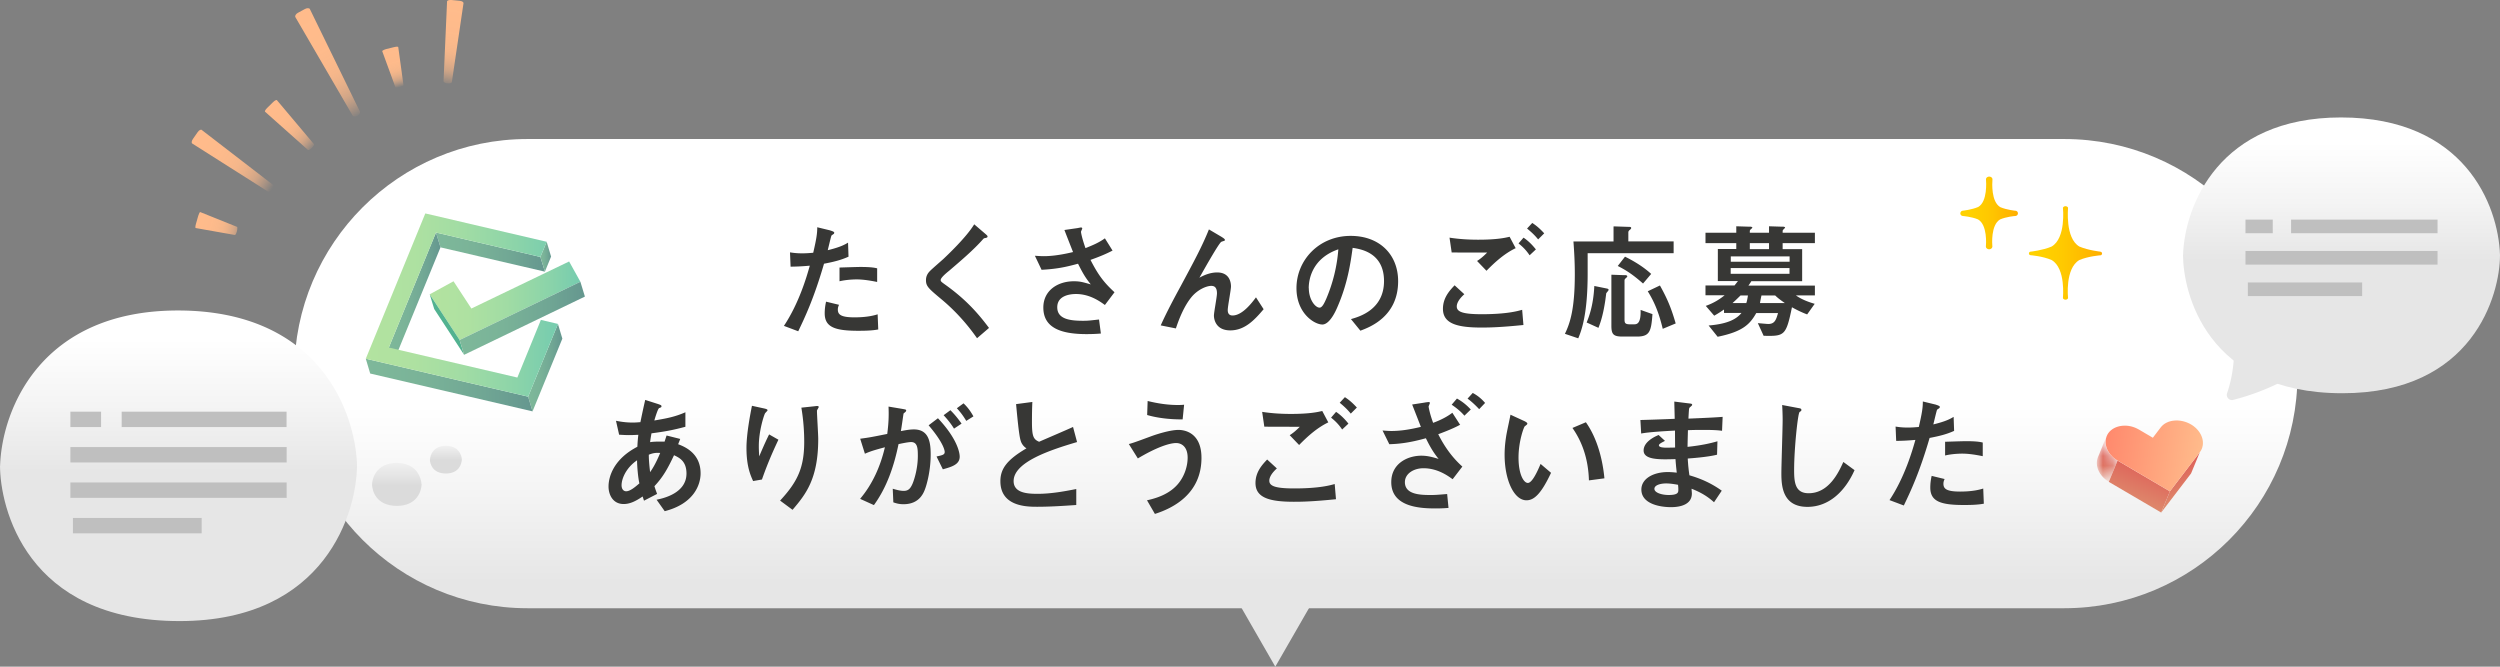 <svg xmlns="http://www.w3.org/2000/svg" width="255" height="68" fill="none"><rect width="100%" height="100%" fill="#808080" stroke="none"/><g clip-path="url(#a)"><path fill="url(#b)" d="m130.08 68 8.79-15.27H121.3z"/><path fill="url(#c)" d="M210.55 14.18H53.81c-13.139 0-23.79 10.651-23.79 23.79v.28c0 13.139 10.651 23.79 23.79 23.79h156.74c13.139 0 23.79-10.651 23.79-23.79v-.28c0-13.139-10.651-23.79-23.79-23.79"/><path fill="#373735" d="M84.69 23.51c.1.03.4.12.4.21 0 .03 0 .09-.04.13s-.22.14-.24.18c-.04.05-.33 1.3-.38 1.49 1.32-.32 1.75-.58 2.07-.77l.05 1.43c-.77.35-1.51.53-2.5.72-1.04 3.57-1.95 5.47-2.63 6.89l-1.46-.55c1.55-2.33 2.33-5.04 2.64-6.14-.73.06-1.14.09-1.96.1l-.06-1.46c.31.05.67.1 1.25.1.49 0 .87-.04 1.12-.06.33-1.43.41-1.96.41-2.6l1.36.33zM89.6 33.6c-.65.14-1.66.14-2.08.14-2.39 0-3.4-.39-3.4-1.78 0-.39.05-.81.14-1.19l1.32.32c-.05.12-.12.26-.12.48 0 .49.27.8 1.69.8 1.28 0 1.99-.19 2.37-.31l.06 1.53zm-.13-4.84c-.64-.13-1.41-.26-2.08-.26-.18 0-1.01.01-1.76.19v-1.4c.33-.01 1.82-.06 2.12-.06 1.17 0 1.5.09 1.72.14zm10.19 5.74c-.42-.59-1.6-2.27-3.58-3.93-1.39-1.16-1.63-1.37-1.63-2 0-.31.1-.62.41-.93.18-.19 1.14-1.02 1.35-1.21.37-.35 2.35-2.21 3.16-3.55l1.05.9c.28.24.31.27.31.36 0 .05-.05.1-.18.13-.18.03-.19.03-.29.14-.96 1.09-2.26 2.19-3.45 3.21-.35.28-.86.72-.86.94 0 .15.06.19.62.59 2.12 1.54 3.31 2.97 4.31 4.3l-1.21 1.04zm10.16-11.22c.08-.01.4-.08.44-.08.05 0 .13.03.13.1 0 .05-.13.3-.13.35 0 .01.05.5.46 1.66.74-.3 1.32-.53 1.98-1l.78 1.25c-.62.32-1.24.59-2.25.95.78 1.52 1.35 2.29 2.45 3.3l-.98 1.3c-.51-.37-1.55-1.12-2.95-1.12-.57 0-1.91.14-1.91 1.35s1.28 1.38 2.64 1.38c.54 0 .71-.03 1.62-.13l.19 1.43c-.32.03-.85.06-1.45.06-2.67 0-4.42-.66-4.42-2.71 0-1.75 1.48-2.68 3.11-2.68.63 0 .89.08 1.73.32-.56-.7-.83-1.17-1.3-2.11-1.05.28-1.99.53-3.72.62l-.68-1.43c.23.01.55.04.91.04.46 0 1.41-.04 2.98-.42-.09-.23-.59-1.49-.88-2.25l1.24-.18zm8.57 9.92c.55-1.24 1.33-2.71 2.05-4.03 1.32-2.46 2.16-4 2.87-5.77l1.27.75c.14.09.36.22.36.32 0 .03-.01.08-.08.1-.04.01-.26.08-.29.1-.24.14-1.58 2.5-2.23 3.66.37-.21 1.04-.54 1.81-.54 1.33 0 1.41 1.12 1.41 1.43 0 .35-.33 2.02-.33 2.41 0 .22.06.55.49.55 1 0 1.99-1.31 2.39-1.85l.78 1.21c-.9 1.06-1.9 2.16-3.4 2.16s-1.67-1.16-1.67-1.51c0-.32.31-1.91.31-2.27 0-.66-.31-.76-.58-.76-.5 0-1.41.39-2.04 1.17-.68.84-1.19 2.02-1.57 3.17l-1.55-.31zm19.4-.65c.81-.23 3.38-.94 3.38-3.88s-2.44-3.27-3.2-3.39c-.21 1.52-.51 3.68-1.59 6.12-.13.3-.75 1.7-1.5 1.7-.8 0-2.64-1.13-2.64-3.71 0-2.83 2.27-5.33 5.53-5.33 2.96 0 4.84 1.92 4.84 4.62 0 3.61-2.89 4.69-3.85 5.05l-.96-1.18zm-4.29-3.15c0 1.15.65 1.98 1.1 1.98.28 0 .51-.53.68-.91.68-1.6 1.1-3.31 1.23-5.04-2.69.93-3.02 3.08-3.02 3.97zm21.89 3.75c-2.36.24-3.49.26-4.3.26-2.48 0-3.91-.41-3.91-1.91 0-1.15.71-1.89 1.19-2.4l.99.91c-.71.64-.77 1.07-.77 1.25 0 .55.62.79 2.55.79 2.57 0 3.7-.33 4.12-.45zm-.81-7.83c-1.13.55-2.08 1.4-2.96 2.3l-.96-1c.22-.14.54-.36 1.03-.86-2.43 0-2.62 0-3.62-.01l-.22-1.51c.96.15 1.95.21 2.93.21 1.98 0 2.81-.21 3.2-.3l.62 1.17zm1.44.72c-.37-.55-.73-.89-1.13-1.21l.51-.59c.55.37.94.8 1.26 1.2zm.87-1.62c-.33-.41-.66-.72-1.13-1.11l.53-.57c.41.27.74.54 1.22 1.06zm7.71-1.33 1.49.05c.17 0 .29 0 .29.12 0 .06-.05.12-.17.21-.04.04-.12.13-.12.21v.94h4.62v1.21h-8.77v2.09c0 4.04-.59 5.71-.96 6.59l-1.36-.46c.53-1.09 1.01-2.54 1.01-6.09 0-1.21-.06-2.25-.14-3.33h4.09v-1.52zm-2.76 9.8c.19-.48.68-1.64.78-3.72l1.28.26c.08.01.18.06.18.14 0 .05-.19.27-.24.33-.03.18-.08.64-.13.93-.24 1.53-.54 2.27-.67 2.61l-1.21-.55zm3.86-4.83c.1 0 .28.01.28.13 0 .06-.05.09-.14.18-.13.1-.14.18-.14.26v3.92c0 .36.03.53.54.53h.42c.26 0 .73 0 .68-1.47l1.21.43c-.13 1.76-.27 2.29-1.59 2.29h-1.45c-.94 0-1.15-.22-1.15-1.11v-5.2l1.35.05zm.05-1.88c.67.33 1.77.93 2.67 1.76l-.83.98c-.91-.8-1.6-1.3-2.58-1.79zm3.57 2.95c.76 1.37 1.14 2.28 1.6 3.86l-1.32.55c-.35-1.43-.74-2.56-1.53-3.83l1.24-.59zm7.78-3.72v-.61h-3.14v-1.06h3.14v-.66l1.27.04h.15c.09 0 .22.03.22.1 0 .04-.18.18-.21.22-.05.06-.05.08-.05.3h1.96v-.66l1.27.04h.15c.09 0 .22.03.22.1 0 .03-.17.18-.19.21-.06.06-.06.09-.06.31h3.29v1.06h-3.29v.61h1.99v3.27h-5.18c-.1.17-.21.32-.3.45h6.78v1h-1.94c.51.36 1.13.63 1.92.86l-.77 1.08c-.35-.13-.87-.35-1.55-.73-.6 2.91-.76 2.96-2.89 2.91l-.59-1.29.94.08c.78.06.92-.41 1.12-1.11h-2.22c-.63 1.11-1.33 1.89-3.94 2.42l-.92-1.15c1.72-.14 2.77-.55 3.35-1.28h-1.78v-.35c-.21.14-.42.3-1 .63l-.86-1c.9-.32 1.48-.73 1.92-1.08h-1.95v-1h2.96c.05-.06.29-.37.35-.45h-2.05V25.4h1.89zm5.44.74h-6v.55h6zm-6.01 1.19v.59h6v-.59zm1.59 3.57c.04-.1.09-.26.17-.77h-.76c-.54.53-.6.58-.81.77zm2.32-5.5v-.61h-1.96v.61zm1.61 5.5c-.47-.33-.71-.51-.98-.77h-1.4c-.03.12-.14.66-.15.77zM65.69 51.08l-.14-.44c-.72.49-1.3.77-1.94.77-1.13 0-1.54-1-1.54-1.78 0-1.04.55-2.82 2.94-4.06.03-.58.06-.89.1-1.22-.26.01-.55.03-.96.03s-.78-.03-1-.04l-.32-1.42c.33.06.9.18 1.71.18.36 0 .59-.03.78-.04.22-1.07.32-1.52.49-2.27l1.31.42c.26.09.35.13.35.22 0 .1-.03.12-.23.19-.14.05-.42 1-.5 1.27 1.23-.21 2.08-.36 3.17-.84v1.48c-1.31.35-2.05.48-3.46.67-.09.52-.1.57-.14.9.15-.03.46-.06.98-.06.23 0 .36 0 .49.01.04-.1.18-.54.21-.63l1.39.35c-.06.18-.09.23-.21.54.57.22 2.29.86 2.29 2.97 0 1.17-.69 3.1-3.66 3.86l-.83-1.17c.63-.13 3.05-.64 3.05-2.67 0-1.27-.73-1.61-1.27-1.87-.62 1.31-1.09 2.19-2 3.16.15.48.22.63.27.79l-1.3.67zm-.71-4.13c-1.18.81-1.58 1.94-1.58 2.54 0 .41.21.62.47.62.42 0 .98-.49 1.35-.81-.14-.54-.24-1.8-.24-2.34zm2.36-.75c-.42-.03-.72 0-1.16.18-.01.57.09 1.42.13 1.78.18-.26.53-.76 1.03-1.96m9.47 2.85c-.26-.58-.67-1.49-.67-3.36 0-1.47.41-3.55.56-4.3l1.14.25c.28.06.45.1.45.21 0 .05-.23.26-.26.32-.14.28-.63 1.83-.63 3.34 0 .4.03.86.04 1.04.49-1.16.76-1.73 1.01-2.24l.95.54c-.27.58-1 2.1-1.68 4.06l-.92.16zm2.76 2.01c1.77-1.91 2.46-3.34 2.46-6 0-1.74-.22-3.04-.29-3.48l1.32-.14c.31-.04.45-.05.45.08 0 .05-.18.31-.18.37 0 .41.13 2.42.13 2.88 0 4.1-1.3 5.68-2.62 7.23zm8.17-.19c1.26-1.49 2.07-3.32 2.52-5.25-1.01.27-1.48.41-2.04.66l-.48-1.53c.89-.12 1.08-.15 2.76-.49.14-1.11.17-1.85.13-2.79l1.31.22c.44.08.49.08.49.18 0 .06-.04.1-.06.13-.03.04-.19.15-.21.19-.09.59-.19 1.34-.27 1.78.35-.06.85-.17 1.32-.17 1.51 0 1.72 1.25 1.72 2.56 0 1.62-.38 2.95-.51 3.34-.17.5-.57 1.73-2.27 1.73-.5 0-.81-.12-1.03-.19l-.06-1.39c.41.12.77.22 1.12.22.46 0 .68-.23.89-.71.08-.17.55-1.39.55-2.87 0-.77-.04-1.4-.69-1.4-.32 0-1.14.18-1.28.21-.45 2.21-1.18 4.39-2.51 6.22l-1.37-.62zm7.79-4.31c.6-.13.83-.18.83-.46 0-.09-.05-.85-1.64-2.72l.95-.72c2.08 2.21 2.22 3.63 2.22 3.92 0 .81-.83 1.04-1.72 1.29l-.64-1.3zm1.78-2.84c-.28-.45-.58-.85-1.06-1.37l.69-.51c.46.45.83.93 1.14 1.37zm1.25-.79c-.27-.44-.51-.8-.96-1.29l.68-.5c.37.35.67.72 1.01 1.33zm11.22 8.58c-1.32.09-2.66.18-3.98.18-1.01 0-3.76 0-3.76-2.61 0-1.28.69-2.19 2.66-3.35a1.37 1.37 0 0 1-.6-.81c-.18-.55-.38-2.87-.46-3.7l1.66-.22c-.03.66-.04 1.29-.04 2.05 0 1.44.14 1.76.73 2.01.49-.22 2.93-1.26 3.46-1.51l.41 1.54c-2.67.79-6.47 2.02-6.47 3.98 0 1.22 1.41 1.3 2.45 1.3 1.48 0 2.96-.3 3.94-.49zm7.21-.48c1.23-.26 2.39-.75 3.16-1.66.68-.8.99-1.84.99-2.69 0-1.13-.64-1.49-1.17-1.49-.69 0-2.04.45-3.91 1.57l-.92-1.47c.41-.08 2.09-.73 2.44-.85.22-.08 1.71-.59 2.63-.59.37 0 2.34.1 2.34 2.85 0 3.7-2.93 5.14-4.75 5.72l-.8-1.38zm3.64-8.25c-.46 0-2.1 0-3.62-.45l.05-1.43c1.01.25 2.04.41 3.08.41.28 0 .46-.01.64-.03l-.15 1.49zm15.64 8.14c-2.36.24-3.49.26-4.3.26-2.48 0-3.91-.41-3.91-1.91 0-1.15.71-1.89 1.19-2.4l.99.91c-.71.64-.77 1.07-.77 1.25 0 .55.62.79 2.55.79 2.57 0 3.7-.33 4.12-.45zm-.8-7.83c-1.13.55-2.08 1.4-2.96 2.3l-.96-1c.22-.14.54-.36 1.03-.86-2.43 0-2.62 0-3.62-.01l-.22-1.51c.96.15 1.95.21 2.93.21 1.98 0 2.81-.21 3.2-.3l.62 1.17zm1.43.72c-.37-.55-.73-.89-1.13-1.21l.51-.59c.55.37.94.8 1.26 1.2zm.88-1.62c-.33-.41-.66-.72-1.13-1.11l.53-.57c.41.27.74.54 1.22 1.06zm11.18 1.12c-.28.15-.8.44-2.26.98.49.97 1.23 2.2 2.46 3.3l-.99 1.29c-.45-.32-1.51-1.12-2.98-1.12-.99 0-1.89.55-1.89 1.42 0 1.24 1.51 1.31 2.59 1.31.51 0 .62-.01 1.72-.1l.14 1.42c-.23.01-.58.05-1.32.05-1.58 0-4.52-.14-4.52-2.68 0-1.91 1.67-2.7 3.07-2.7.68 0 1.22.17 1.76.33-.55-.67-.92-1.33-1.3-2.11-1.72.48-2.78.58-3.73.61l-.69-1.4c.51.04.68.05.91.05 1.01 0 2.01-.18 3-.42-.08-.21-.59-1.52-.89-2.28l1.23-.19c.14-.03.4-.06.44-.06.06 0 .14.01.14.09 0 .06-.13.32-.13.37 0 .04.1.68.46 1.66.32-.12 1.21-.45 1.96-1.03l.8 1.24zm.41-.91c-.42-.49-.9-.85-1.3-1.12l.54-.63c.49.28.92.59 1.41 1.12zm1.5-.67c-.24-.26-.73-.75-1.18-1.07l.53-.58c.58.31.96.67 1.26 1.02l-.6.63zm7.33 6.51c-1.01 2.15-1.73 2.79-2.5 2.79-1.27 0-2.23-2.06-2.23-4.64 0-.9.12-1.73.24-2.34.05-.26.31-1.47.36-1.75l1.37.63c.13.06.35.17.35.28 0 .08-.09.14-.26.27-.1.08-.64 1.54-.64 3.19 0 1.74.54 2.59.95 2.59.45 0 .99-1.2 1.3-1.94l1.07.91zm3.87.75c-.08-2.77-1.07-4.46-1.68-5.34l1.37-.58c1.23 1.74 1.73 3.99 1.89 5.72l-1.58.21zm12.77 2.25c-.6-.55-1.28-.99-2.3-1.39.01.23.03.36.03.49 0 1.11-1.14 1.39-2.13 1.39-1.1 0-3.02-.32-3.02-1.8 0-1.08 1.18-1.78 2.7-1.78.37 0 .71.04.91.06-.08-.7-.1-.98-.13-1.38-1.62.05-3.25.09-3.25-.88 0-.84 1.01-1.37 1.53-1.58l.65.6c-.33.17-.62.31-.62.45 0 .18.32.22.47.23.26.03.35.01 1.18 0-.01-1.35-.01-1.49-.01-1.73-.51.03-2.59.13-3.45.3l-.08-1.38c.32 0 2.89-.09 3.5-.12 0-.28-.04-1.52-.04-1.76l1.36.17c.42.05.46.05.46.18 0 .06-.28.26-.29.31-.04.13-.04.23-.09 1.08 2.12-.09 2.7-.12 3.49-.18l-.06 1.42c-.3-.04-.69-.09-1.91-.09-.76 0-1.14.01-1.57.03-.01.39-.03 1.06-.04 1.7 1.39-.15 2.3-.35 3.05-.57l-.04 1.37c-1.03.26-2.76.37-2.99.39.04.71.09 1.15.17 1.71 1.14.33 2.21.79 3.3 1.57l-.79 1.18zm-4.88-1.93c-.64 0-1.21.19-1.21.55 0 .4.76.63 1.45.63.99 0 .99-.28.99-.54 0-.14 0-.22-.03-.5-.42-.08-.86-.14-1.21-.14zm19.21-1.37c-.97 2.2-2.64 3.76-4.81 3.76-2.55 0-2.66-2.14-2.66-3.44 0-.77.13-4.57.13-5.43 0-.57-.03-1.22-.05-1.52l1.59.3c.28.05.37.06.37.21 0 .04-.01.08-.04.1-.03.04-.14.09-.15.12-.17.16-.55 3.71-.55 5.9 0 1.26.1 2.37 1.48 2.37 2.1 0 3.09-2.2 3.54-3.19l1.15.84zm8.29-6.66c.1.03.4.12.4.21 0 .03 0 .09-.04.13s-.22.14-.24.18c-.04.05-.33 1.3-.38 1.49 1.32-.32 1.75-.58 2.07-.77l.05 1.43c-.77.35-1.51.53-2.5.72-1.04 3.57-1.95 5.47-2.63 6.89l-1.46-.55c1.55-2.33 2.33-5.04 2.64-6.14-.73.06-1.14.09-1.96.1l-.06-1.46c.31.05.67.1 1.25.1.49 0 .87-.04 1.12-.06.33-1.43.41-1.96.41-2.6l1.36.33zm4.91 10.09c-.65.14-1.66.14-2.08.14-2.39 0-3.4-.39-3.4-1.78 0-.39.05-.81.14-1.19l1.32.32c-.05.12-.12.26-.12.48 0 .49.27.8 1.69.8 1.28 0 1.99-.19 2.37-.31l.06 1.53zm-.13-4.84c-.64-.13-1.41-.26-2.08-.26-.18 0-1.01.01-1.76.19v-1.4c.33-.01 1.82-.06 2.12-.06 1.17 0 1.5.09 1.72.14z"/><mask id="d" width="3" height="6" x="213" y="44" maskUnits="userSpaceOnUse" style="mask-type:luminance"><path fill="#fff" d="m214 46.64.89-2.16c-.35.85.1 1.91 1.11 2.51l-.89 2.16c-1.01-.6-1.45-1.66-1.11-2.51"/></mask><g mask="url(#d)"><path fill="url(#e)" d="m215.99 46.98-.89 2.16c-1.01-.6-1.45-1.66-1.11-2.51l.89-2.16c-.35.85.1 1.91 1.11 2.51"/></g><path fill="url(#f)" d="m221.33 50.12-.89 2.16-5.34-3.13.89-2.17z"/><path fill="url(#g)" d="m224.38 46.13-.89 2.16-3.05 3.99.89-2.16z"/><path fill="url(#h)" d="M221.75 42.9c.58-.06 1.23.08 1.8.43 1.11.7 1.48 1.96.83 2.8l-3.05 3.99-5.33-3.14c-1.13-.66-1.55-1.91-.96-2.79.31-.44.84-.7 1.42-.76s1.17.07 1.72.39l1.41.83.8-1.05c.31-.41.81-.65 1.37-.7z"/><path fill="url(#i)" d="m40.62 4.79.54 3.92s-.17.13-.39.19-.42.06-.43.02L38.98 5.2s.16-.13.39-.19l.81-.2c.23-.06.43-.06.43-.02z"/><path fill="url(#j)" d="m31.62.95 5.09 10.43c.06.13-.05.32-.25.43s-.42.1-.49-.02L30.13 1.75c-.07-.13.04-.32.25-.44l.74-.4c.21-.11.44-.1.5.03z"/><path fill="url(#k)" d="m28.24 10.21 3.78 4.49c.05.05-.05.23-.21.39-.17.16-.34.25-.39.21l-4.38-3.9c-.06-.05.04-.23.21-.39l.6-.59c.17-.17.35-.26.4-.2z"/><path fill="url(#l)" d="m20.57 13.25 7.27 5.6c.09.07.05.28-.08.47s-.31.29-.41.23l-7.74-4.91c-.1-.06-.07-.27.07-.47l.48-.69c.14-.2.32-.3.42-.23z"/><path fill="url(#m)" d="m20.42 21.63 3.78 1.52s.03.21-.03.43-.15.39-.2.39l-4.01-.71c-.05 0-.04-.21.03-.44l.23-.81c.07-.23.16-.4.21-.38z"/><path fill="url(#n)" d="m47.28.31-1.19 8.06c-.01.1-.21.16-.44.14s-.41-.12-.41-.22L45.6.15c0-.1.2-.17.44-.15l.83.08c.24.02.42.13.4.23z"/><path fill="url(#o)" d="m55.12 26.21.46 1.5-10.65-2.48-.46-1.51z"/><path fill="url(#p)" d="m55.76 24.66.45 1.51-.63 1.54-.46-1.5z"/><path fill="url(#q)" d="m44.47 23.72.46 1.51-4.81 11.73-.46-1.51z"/><path fill="url(#r)" d="m58.05 26.67 1.15 2.07-12.32 5.94-3.05-4.66 2.43-1.33 1.82 2.78z"/><path fill="#52B290" d="m46.88 34.68.46 1.51-3.05-4.67-.46-1.5z"/><path fill="url(#s)" d="m59.2 28.74.46 1.51-12.32 5.94-.46-1.51z"/><path fill="url(#t)" d="m56.91 33.04.45 1.5-3.04 7.42-.45-1.5z"/><path fill="url(#u)" d="m53.87 40.46.45 1.5-16.56-3.86-.45-1.51z"/><path fill="url(#v)" d="m55.76 24.66-.64 1.55-10.65-2.49-4.81 11.73 13.11 3.06 2.4-5.88 1.74.41-3.04 7.42-16.56-3.87 6.07-14.82z"/><path fill="#E6E6E6" d="M227.16 40.12c.8-2.37.88-4.75.58-8.11l10.32 3.27a24.3 24.3 0 0 1-10.28 5.51c-.39.1-.75-.28-.62-.67"/><path fill="#E6E6E6" d="M238.93 40.11c-13.95 0-16.26-10.38-16.26-14.09 0-.18 32.33-.18 32.33 0 0 4.04-2.73 14.09-16.07 14.09"/><path fill="url(#w)" d="M255 26.02c-.6.94-1.4 1.82-2.42 2.59-4.95 3.8-22.55 3.8-27.49 0-1.01-.78-1.82-1.66-2.42-2.59.17-5.09 3.69-14.04 16.11-14.04 12.57 0 16.05 8.91 16.22 14.03z"/><path fill="#BFBFBF" d="M240.94 28.81h-11.66v1.39h11.66zm7.69-3.21h-19.59v1.39h19.59zm0-3.2h-14.94v1.39h14.94zm-16.81 0h-2.78v1.39h2.78z" style="mix-blend-mode:multiply"/><path fill="url(#x)" d="M214.25 25.67s-1.23-.13-2.15-.52c-1.48-.86-1.15-3.94-1.16-3.95 0-.09-.15-.17-.26-.17s-.25.07-.26.17c0 .01.33 3.09-1.16 3.95-.92.39-2.14.52-2.15.52-.09 0-.16.09-.16.18 0 .1.07.17.16.18 0 0 1.23.09 2.15.49 1.48.86 1.15 3.86 1.16 3.88 0 .09.15.17.26.17s.25-.07.26-.17c0-.01-.33-3.02 1.16-3.88.92-.39 2.14-.48 2.15-.48.09 0 .16-.09.16-.18 0-.1-.07-.17-.16-.18z" style="mix-blend-mode:multiply"/><path fill="url(#y)" d="M205.59 21.5s-.91-.09-1.56-.37c-.94-.55-.83-2.45-.8-2.83v-.04c-.01-.15-.18-.25-.33-.25s-.32.1-.33.25v.03c.02.23.17 2.27-.79 2.82-.65.28-1.54.38-1.58.38-.14.01-.24.13-.25.27 0 .14.11.26.25.27 0 0 .9.07 1.56.35.97.56.82 2.55.8 2.77v.03c.02.15.18.25.33.25s.31-.1.33-.25v-.03c-.02-.22-.17-2.21.79-2.77.63-.27 1.47-.35 1.57-.35.14-.01.25-.13.25-.27s-.11-.26-.25-.27z" style="mix-blend-mode:multiply"/><path fill="#E6E6E6" d="M18.32 63.35C2.6 63.35 0 51.67 0 47.48c0-.2 36.41-.2 36.41 0 0 4.55-3.08 15.87-18.1 15.87z"/><path fill="url(#z)" d="M36.41 47.48a11.5 11.5 0 0 1-2.72 2.92c-5.57 4.28-25.39 4.28-30.96 0-1.14-.87-2.05-1.86-2.72-2.92.2-5.73 4.16-15.81 18.14-15.81 14.16 0 18.07 10.03 18.27 15.8z"/><path fill="#BFBFBF" d="M29.24 45.6H7.18v1.57h22.06zm-8.67 7.23H7.44v1.57h13.13zm8.67-3.62H7.18v1.57h22.06zm-.01-7.22H12.41v1.57h16.82zm-18.92 0H7.18v1.57h3.13z" style="mix-blend-mode:multiply"/><path fill="#DBDBDB" d="M40.49 51.6c-2.18 0-2.54-1.62-2.54-2.2 0-.03 5.05-.03 5.05 0 0 .63-.43 2.2-2.51 2.2"/><path fill="url(#A)" d="M43 49.41c-.09.15-.22.28-.38.4-.77.59-3.52.59-4.29 0a1.8 1.8 0 0 1-.38-.4c.03-.79.58-2.19 2.51-2.19s2.5 1.39 2.53 2.19z"/><path fill="#DBDBDB" d="M45.49 48.3c-1.4 0-1.64-1.04-1.64-1.42 0-.02 3.25-.02 3.25 0 0 .41-.27 1.42-1.62 1.42z"/><path fill="url(#B)" d="M47.11 46.88c-.06.09-.14.18-.24.26-.5.38-2.27.38-2.77 0-.1-.08-.18-.17-.24-.26.02-.51.37-1.41 1.62-1.41s1.61.9 1.63 1.41"/></g><defs><linearGradient id="b" x1="130.08" x2="130.08" y1="72.59" y2="-3.01" gradientUnits="userSpaceOnUse"><stop offset=".25" stop-color="#E6E6E6"/><stop offset=".56" stop-color="#F4F4F4"/><stop offset=".87" stop-color="#fff"/></linearGradient><linearGradient id="c" x1="132.18" x2="132.18" y1="66.63" y2="37.65" gradientUnits="userSpaceOnUse"><stop offset=".25" stop-color="#E6E6E6"/><stop offset=".56" stop-color="#F4F4F4"/><stop offset=".87" stop-color="#fff"/></linearGradient><linearGradient id="e" x1="215.513" x2="212.954" y1="45.459" y2="52.056" gradientUnits="userSpaceOnUse"><stop stop-color="#DE5A55"/><stop offset="1" stop-color="#DEA379"/></linearGradient><linearGradient id="f" x1="219.267" x2="216.697" y1="46.914" y2="53.518" gradientUnits="userSpaceOnUse"><stop stop-color="#DE5A55"/><stop offset="1" stop-color="#DEA379"/></linearGradient><linearGradient id="g" x1="221.468" x2="224.029" y1="47.673" y2="51.796" gradientUnits="userSpaceOnUse"><stop stop-color="#DE5A55"/><stop offset="1" stop-color="#DEA379"/></linearGradient><linearGradient id="h" x1="214.692" x2="224.5" y1="45.565" y2="46.835" gradientUnits="userSpaceOnUse"><stop stop-color="#FF896D"/><stop offset="1" stop-color="#FFBB8B"/></linearGradient><linearGradient id="i" x1="40.79" x2="39.81" y1="8.88" y2="5.01" gradientUnits="userSpaceOnUse"><stop stop-color="#FFBB8B" stop-opacity=".02"/><stop offset=".05" stop-color="#FFBB8B" stop-opacity=".2"/><stop offset=".1" stop-color="#FFBB8B" stop-opacity=".37"/><stop offset=".15" stop-color="#FFBB8B" stop-opacity=".52"/><stop offset=".2" stop-color="#FFBB8B" stop-opacity=".65"/><stop offset=".27" stop-color="#FFBB8B" stop-opacity=".76"/><stop offset=".34" stop-color="#FFBB8B" stop-opacity=".85"/><stop offset=".42" stop-color="#FFBB8B" stop-opacity=".92"/><stop offset=".52" stop-color="#FFBB8B" stop-opacity=".96"/><stop offset=".65" stop-color="#FFBB8B" stop-opacity=".99"/><stop offset="1" stop-color="#FFBB8B"/></linearGradient><linearGradient id="j" x1="36.71" x2="31.01" y1="11.78" y2="1.58" gradientUnits="userSpaceOnUse"><stop stop-color="#FFBB8B" stop-opacity=".02"/><stop offset=".05" stop-color="#FFBB8B" stop-opacity=".2"/><stop offset=".1" stop-color="#FFBB8B" stop-opacity=".37"/><stop offset=".15" stop-color="#FFBB8B" stop-opacity=".52"/><stop offset=".2" stop-color="#FFBB8B" stop-opacity=".65"/><stop offset=".27" stop-color="#FFBB8B" stop-opacity=".76"/><stop offset=".34" stop-color="#FFBB8B" stop-opacity=".85"/><stop offset=".42" stop-color="#FFBB8B" stop-opacity=".92"/><stop offset=".52" stop-color="#FFBB8B" stop-opacity=".96"/><stop offset=".65" stop-color="#FFBB8B" stop-opacity=".99"/><stop offset="1" stop-color="#FFBB8B"/></linearGradient><linearGradient id="k" x1="32.14" x2="27.21" y1="14.99" y2="10.42" gradientUnits="userSpaceOnUse"><stop stop-color="#FFBB8B" stop-opacity=".02"/><stop offset=".05" stop-color="#FFBB8B" stop-opacity=".2"/><stop offset=".1" stop-color="#FFBB8B" stop-opacity=".37"/><stop offset=".15" stop-color="#FFBB8B" stop-opacity=".52"/><stop offset=".2" stop-color="#FFBB8B" stop-opacity=".65"/><stop offset=".27" stop-color="#FFBB8B" stop-opacity=".76"/><stop offset=".34" stop-color="#FFBB8B" stop-opacity=".85"/><stop offset=".42" stop-color="#FFBB8B" stop-opacity=".92"/><stop offset=".52" stop-color="#FFBB8B" stop-opacity=".96"/><stop offset=".65" stop-color="#FFBB8B" stop-opacity=".99"/><stop offset="1" stop-color="#FFBB8B"/></linearGradient><linearGradient id="l" x1="27.81" x2="19.45" y1="19.08" y2="13.53" gradientUnits="userSpaceOnUse"><stop stop-color="#FFBB8B" stop-opacity=".02"/><stop offset=".05" stop-color="#FFBB8B" stop-opacity=".2"/><stop offset=".1" stop-color="#FFBB8B" stop-opacity=".37"/><stop offset=".15" stop-color="#FFBB8B" stop-opacity=".52"/><stop offset=".2" stop-color="#FFBB8B" stop-opacity=".65"/><stop offset=".27" stop-color="#FFBB8B" stop-opacity=".76"/><stop offset=".34" stop-color="#FFBB8B" stop-opacity=".85"/><stop offset=".42" stop-color="#FFBB8B" stop-opacity=".92"/><stop offset=".52" stop-color="#FFBB8B" stop-opacity=".96"/><stop offset=".65" stop-color="#FFBB8B" stop-opacity=".99"/><stop offset="1" stop-color="#FFBB8B"/></linearGradient><linearGradient id="m" x1="24.95" x2="19.75" y1="23.67" y2="22.34" gradientUnits="userSpaceOnUse"><stop stop-color="#FFBB8B" stop-opacity=".02"/><stop offset=".05" stop-color="#FFBB8B" stop-opacity=".2"/><stop offset=".1" stop-color="#FFBB8B" stop-opacity=".37"/><stop offset=".15" stop-color="#FFBB8B" stop-opacity=".52"/><stop offset=".2" stop-color="#FFBB8B" stop-opacity=".65"/><stop offset=".27" stop-color="#FFBB8B" stop-opacity=".76"/><stop offset=".34" stop-color="#FFBB8B" stop-opacity=".85"/><stop offset=".42" stop-color="#FFBB8B" stop-opacity=".92"/><stop offset=".52" stop-color="#FFBB8B" stop-opacity=".96"/><stop offset=".65" stop-color="#FFBB8B" stop-opacity=".99"/><stop offset="1" stop-color="#FFBB8B"/></linearGradient><linearGradient id="n" x1="45.16" x2="46.43" y1="8.7" y2=".46" gradientUnits="userSpaceOnUse"><stop stop-color="#FFBB8B" stop-opacity=".02"/><stop offset=".05" stop-color="#FFBB8B" stop-opacity=".2"/><stop offset=".1" stop-color="#FFBB8B" stop-opacity=".37"/><stop offset=".15" stop-color="#FFBB8B" stop-opacity=".52"/><stop offset=".2" stop-color="#FFBB8B" stop-opacity=".65"/><stop offset=".27" stop-color="#FFBB8B" stop-opacity=".76"/><stop offset=".34" stop-color="#FFBB8B" stop-opacity=".85"/><stop offset=".42" stop-color="#FFBB8B" stop-opacity=".92"/><stop offset=".52" stop-color="#FFBB8B" stop-opacity=".96"/><stop offset=".65" stop-color="#FFBB8B" stop-opacity=".99"/><stop offset="1" stop-color="#FFBB8B"/></linearGradient><linearGradient id="o" x1="44.47" x2="55.58" y1="25.72" y2="25.72" gradientUnits="userSpaceOnUse"><stop stop-color="#7EB89A"/><stop offset=".34" stop-color="#7AB398"/><stop offset=".71" stop-color="#70A694"/><stop offset="1" stop-color="#65978F"/></linearGradient><linearGradient id="p" x1="55.12" x2="56.21" y1="26.19" y2="26.19" gradientUnits="userSpaceOnUse"><stop stop-color="#7EB89A"/><stop offset=".34" stop-color="#7AB398"/><stop offset=".71" stop-color="#70A694"/><stop offset="1" stop-color="#65978F"/></linearGradient><linearGradient id="q" x1="39.66" x2="44.93" y1="30.34" y2="30.34" gradientUnits="userSpaceOnUse"><stop stop-color="#7EB89A"/><stop offset=".34" stop-color="#7AB398"/><stop offset=".71" stop-color="#70A694"/><stop offset="1" stop-color="#65978F"/></linearGradient><linearGradient id="r" x1="43.83" x2="59.2" y1="30.67" y2="30.67" gradientUnits="userSpaceOnUse"><stop stop-color="#B3E3A0"/><stop offset=".25" stop-color="#AEE1A1"/><stop offset=".51" stop-color="#A1DCA4"/><stop offset=".78" stop-color="#8CD4A9"/><stop offset="1" stop-color="#76CCAF"/></linearGradient><linearGradient id="s" x1="46.88" x2="59.66" y1="32.46" y2="32.46" gradientUnits="userSpaceOnUse"><stop stop-color="#7EB89A"/><stop offset=".34" stop-color="#7AB398"/><stop offset=".71" stop-color="#70A694"/><stop offset="1" stop-color="#65978F"/></linearGradient><linearGradient id="t" x1="53.87" x2="57.36" y1="37.5" y2="37.5" gradientUnits="userSpaceOnUse"><stop stop-color="#7EB89A"/><stop offset=".34" stop-color="#7AB398"/><stop offset=".71" stop-color="#70A694"/><stop offset="1" stop-color="#65978F"/></linearGradient><linearGradient id="u" x1="37.31" x2="54.32" y1="39.28" y2="39.28" gradientUnits="userSpaceOnUse"><stop stop-color="#7EB89A"/><stop offset=".34" stop-color="#7AB398"/><stop offset=".71" stop-color="#70A694"/><stop offset="1" stop-color="#65978F"/></linearGradient><linearGradient id="v" x1="37.31" x2="56.91" y1="31.12" y2="31.12" gradientUnits="userSpaceOnUse"><stop stop-color="#B3E3A0"/><stop offset=".25" stop-color="#AEE1A1"/><stop offset=".51" stop-color="#A1DCA4"/><stop offset=".78" stop-color="#8CD4A9"/><stop offset="1" stop-color="#76CCAF"/></linearGradient><linearGradient id="w" x1="238.84" x2="238.84" y1="31.46" y2="11.98" gradientUnits="userSpaceOnUse"><stop offset=".25" stop-color="#E6E6E6"/><stop offset=".56" stop-color="#F4F4F4"/><stop offset=".87" stop-color="#fff"/></linearGradient><linearGradient id="x" x1="206.95" x2="214.41" y1="25.8" y2="25.8" gradientUnits="userSpaceOnUse"><stop offset=".18" stop-color="#FFD100"/><stop offset=".47" stop-color="#FFC900"/><stop offset=".91" stop-color="#FFB300"/><stop offset="1" stop-color="#FFAE00"/></linearGradient><linearGradient id="y" x1="199.95" x2="205.83" y1="21.73" y2="21.73" gradientUnits="userSpaceOnUse"><stop offset=".18" stop-color="#FFD100"/><stop offset=".47" stop-color="#FFC900"/><stop offset=".91" stop-color="#FFB300"/><stop offset="1" stop-color="#FFAE00"/></linearGradient><linearGradient id="z" x1="18.21" x2="18.21" y1="53.61" y2="31.68" gradientUnits="userSpaceOnUse"><stop offset=".25" stop-color="#E6E6E6"/><stop offset=".56" stop-color="#F4F4F4"/><stop offset=".87" stop-color="#fff"/></linearGradient><linearGradient id="A" x1="40.48" x2="40.48" y1="50.25" y2="47.21" gradientUnits="userSpaceOnUse"><stop offset=".25" stop-color="#DBDBDB"/><stop offset="1" stop-color="#F1F1F1"/></linearGradient><linearGradient id="B" x1="45.49" x2="45.49" y1="47.43" y2="45.47" gradientUnits="userSpaceOnUse"><stop offset=".25" stop-color="#DBDBDB"/><stop offset="1" stop-color="#F1F1F1"/></linearGradient><clipPath id="a"><path fill="#fff" d="M0 0h255v68H0z"/></clipPath></defs></svg>